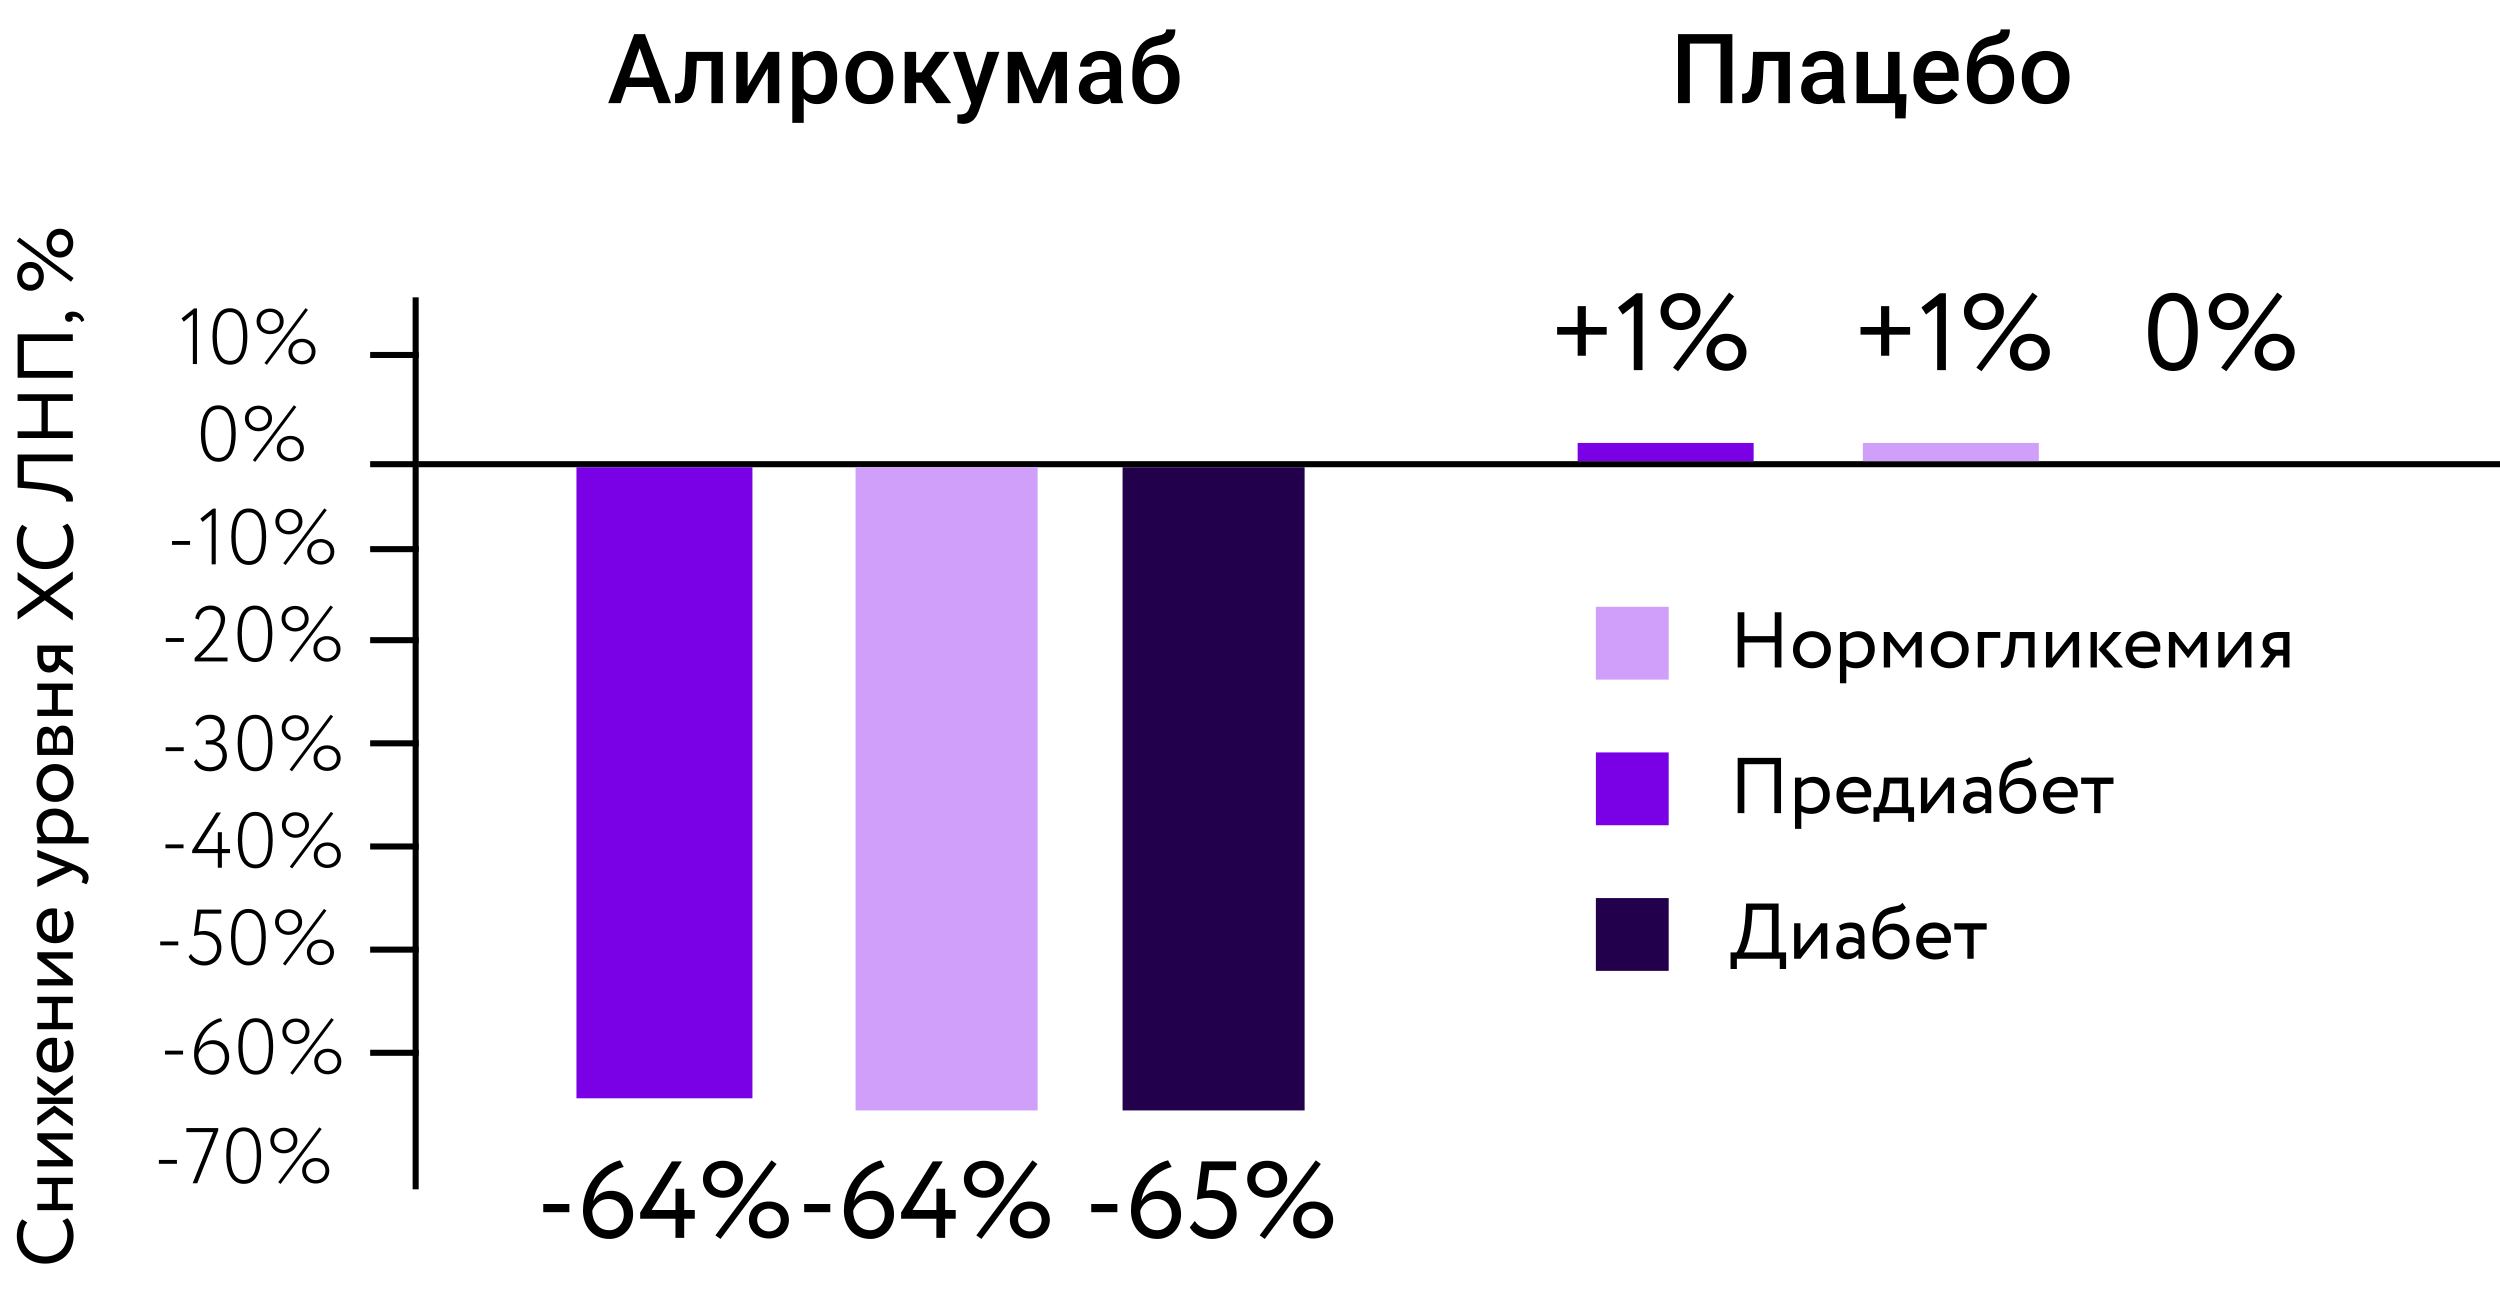 <svg width="412" height="213" viewBox="0 0 412 213" fill="none" xmlns="http://www.w3.org/2000/svg">
<rect x="69" y="76" width="343" height="1" fill="black"/>
<path d="M26.182 191.789V191.152H29.159V191.789H26.182ZM30.711 186.576V185.9H35.963V186.316L32.505 195H31.751L35.131 186.576H30.711ZM37.284 190.45C37.284 187.759 38.129 185.796 40.157 185.796C42.185 185.796 43.03 187.759 43.03 190.45C43.03 193.154 42.211 195.104 40.183 195.104C38.155 195.104 37.284 193.154 37.284 190.45ZM37.999 190.45C37.999 192.881 38.636 194.467 40.183 194.467C41.756 194.467 42.315 192.894 42.315 190.45C42.315 188.006 41.73 186.433 40.157 186.433C38.597 186.433 37.999 188.019 37.999 190.45ZM45.842 194.831L52.614 185.783L53.017 186.069L46.245 195.117L45.842 194.831ZM44.541 187.954C44.541 186.706 45.504 185.848 46.778 185.848C48.051 185.848 49.014 186.706 49.014 187.954C49.014 189.202 48.051 190.073 46.778 190.073C45.504 190.073 44.541 189.202 44.541 187.954ZM45.178 187.954C45.178 188.903 45.946 189.514 46.778 189.514C47.636 189.514 48.377 188.903 48.377 187.954C48.377 187.018 47.623 186.407 46.778 186.407C45.932 186.407 45.178 187.018 45.178 187.954ZM49.794 192.933C49.794 191.685 50.755 190.827 52.029 190.827C53.303 190.827 54.266 191.685 54.266 192.933C54.266 194.181 53.303 195.052 52.029 195.052C50.755 195.052 49.794 194.181 49.794 192.933ZM50.431 192.933C50.431 193.882 51.197 194.493 52.029 194.493C52.888 194.493 53.629 193.882 53.629 192.933C53.629 191.997 52.874 191.386 52.029 191.386C51.184 191.386 50.431 191.997 50.431 192.933Z" fill="black"/>
<path d="M26.402 155.789V155.152H29.379V155.789H26.402ZM31.959 154.268L32.518 149.9H36.47V150.576H33.103L32.713 153.54C32.934 153.475 33.272 153.423 33.61 153.423C35.274 153.423 36.483 154.502 36.483 156.179C36.483 158.012 35.17 159.117 33.662 159.117C32.687 159.117 31.634 158.688 31.075 157.674L31.478 157.193C31.959 158.038 32.882 158.441 33.675 158.441C34.858 158.441 35.768 157.505 35.768 156.205C35.768 154.97 34.806 154.034 33.337 154.034C32.83 154.034 32.297 154.138 31.959 154.268ZM38.063 154.45C38.063 151.759 38.908 149.796 40.936 149.796C42.964 149.796 43.809 151.759 43.809 154.45C43.809 157.154 42.99 159.104 40.962 159.104C38.934 159.104 38.063 157.154 38.063 154.45ZM38.778 154.45C38.778 156.881 39.415 158.467 40.962 158.467C42.535 158.467 43.094 156.894 43.094 154.45C43.094 152.006 42.509 150.433 40.936 150.433C39.376 150.433 38.778 152.019 38.778 154.45ZM46.621 158.831L53.394 149.783L53.797 150.069L47.024 159.117L46.621 158.831ZM45.321 151.954C45.321 150.706 46.283 149.848 47.557 149.848C48.831 149.848 49.793 150.706 49.793 151.954C49.793 153.202 48.831 154.073 47.557 154.073C46.283 154.073 45.321 153.202 45.321 151.954ZM45.958 151.954C45.958 152.903 46.725 153.514 47.557 153.514C48.415 153.514 49.156 152.903 49.156 151.954C49.156 151.018 48.402 150.407 47.557 150.407C46.712 150.407 45.958 151.018 45.958 151.954ZM50.573 156.933C50.573 155.685 51.535 154.827 52.809 154.827C54.083 154.827 55.045 155.685 55.045 156.933C55.045 158.181 54.083 159.052 52.809 159.052C51.535 159.052 50.573 158.181 50.573 156.933ZM51.21 156.933C51.21 157.882 51.977 158.493 52.809 158.493C53.667 158.493 54.408 157.882 54.408 156.933C54.408 155.997 53.654 155.386 52.809 155.386C51.964 155.386 51.21 155.997 51.21 156.933Z" fill="black"/>
<path d="M27.193 173.789V173.152H30.17V173.789H27.193ZM31.982 173.776C31.982 170.435 34.348 168.225 36.363 167.783L36.649 168.29C34.92 168.706 33.126 170.266 32.762 172.905C33.126 172.099 33.919 171.423 35.128 171.423C36.701 171.423 37.767 172.58 37.767 174.231C37.767 175.934 36.454 177.117 35.063 177.117C33.035 177.117 31.982 175.557 31.982 173.776ZM32.697 173.776C32.697 175.154 33.464 176.441 35.05 176.441C36.168 176.441 37.052 175.453 37.052 174.283C37.052 173.061 36.324 172.06 34.92 172.06C33.646 172.06 32.905 173.009 32.697 173.776ZM39.273 172.45C39.273 169.759 40.118 167.796 42.146 167.796C44.174 167.796 45.019 169.759 45.019 172.45C45.019 175.154 44.2 177.104 42.172 177.104C40.144 177.104 39.273 175.154 39.273 172.45ZM39.988 172.45C39.988 174.881 40.625 176.467 42.172 176.467C43.745 176.467 44.304 174.894 44.304 172.45C44.304 170.006 43.719 168.433 42.146 168.433C40.586 168.433 39.988 170.019 39.988 172.45ZM47.83 176.831L54.603 167.783L55.006 168.069L48.233 177.117L47.83 176.831ZM46.53 169.954C46.53 168.706 47.492 167.848 48.766 167.848C50.04 167.848 51.002 168.706 51.002 169.954C51.002 171.202 50.04 172.073 48.766 172.073C47.492 172.073 46.53 171.202 46.53 169.954ZM47.167 169.954C47.167 170.903 47.934 171.514 48.766 171.514C49.624 171.514 50.365 170.903 50.365 169.954C50.365 169.018 49.611 168.407 48.766 168.407C47.921 168.407 47.167 169.018 47.167 169.954ZM51.782 174.933C51.782 173.685 52.744 172.827 54.018 172.827C55.292 172.827 56.254 173.685 56.254 174.933C56.254 176.181 55.292 177.052 54.018 177.052C52.744 177.052 51.782 176.181 51.782 174.933ZM52.419 174.933C52.419 175.882 53.186 176.493 54.018 176.493C54.876 176.493 55.617 175.882 55.617 174.933C55.617 173.997 54.863 173.386 54.018 173.386C53.173 173.386 52.419 173.997 52.419 174.933Z" fill="black"/>
<path d="M27.269 139.789V139.152H30.246V139.789H27.269ZM35.894 143V140.595H31.669V140.14L35.647 133.9H36.426L32.578 139.919H35.894V137.15H36.569V139.919H37.908V140.595H36.569V143H35.894ZM39.197 138.45C39.197 135.759 40.042 133.796 42.07 133.796C44.098 133.796 44.943 135.759 44.943 138.45C44.943 141.154 44.124 143.104 42.096 143.104C40.068 143.104 39.197 141.154 39.197 138.45ZM39.912 138.45C39.912 140.881 40.549 142.467 42.096 142.467C43.669 142.467 44.228 140.894 44.228 138.45C44.228 136.006 43.643 134.433 42.07 134.433C40.51 134.433 39.912 136.019 39.912 138.45ZM47.754 142.831L54.527 133.783L54.93 134.069L48.157 143.117L47.754 142.831ZM46.454 135.954C46.454 134.706 47.416 133.848 48.69 133.848C49.964 133.848 50.926 134.706 50.926 135.954C50.926 137.202 49.964 138.073 48.69 138.073C47.416 138.073 46.454 137.202 46.454 135.954ZM47.091 135.954C47.091 136.903 47.858 137.514 48.69 137.514C49.548 137.514 50.289 136.903 50.289 135.954C50.289 135.018 49.535 134.407 48.69 134.407C47.845 134.407 47.091 135.018 47.091 135.954ZM51.706 140.933C51.706 139.685 52.668 138.827 53.942 138.827C55.216 138.827 56.178 139.685 56.178 140.933C56.178 142.181 55.216 143.052 53.942 143.052C52.668 143.052 51.706 142.181 51.706 140.933ZM52.343 140.933C52.343 141.882 53.11 142.493 53.942 142.493C54.8 142.493 55.541 141.882 55.541 140.933C55.541 139.997 54.787 139.386 53.942 139.386C53.097 139.386 52.343 139.997 52.343 140.933Z" fill="black"/>
<path d="M27.301 123.789V123.152H30.278V123.789H27.301ZM34.625 127.117C33.468 127.117 32.441 126.636 31.973 125.544L32.376 125.076C32.844 126.051 33.754 126.441 34.625 126.441C35.899 126.441 36.679 125.596 36.679 124.491C36.679 123.412 35.834 122.684 34.703 122.684H33.923V122.008H34.625C35.483 122.008 36.328 121.228 36.328 120.162C36.328 119.057 35.639 118.459 34.586 118.459C33.559 118.459 32.961 118.966 32.61 119.707L32.207 119.278C32.571 118.329 33.481 117.783 34.638 117.783C36.12 117.783 37.043 118.641 37.043 120.071C37.043 121.02 36.536 121.891 35.6 122.268V122.307C36.744 122.476 37.394 123.464 37.394 124.517C37.394 126.116 36.211 127.117 34.625 127.117ZM39.165 122.45C39.165 119.759 40.01 117.796 42.038 117.796C44.066 117.796 44.911 119.759 44.911 122.45C44.911 125.154 44.092 127.104 42.064 127.104C40.036 127.104 39.165 125.154 39.165 122.45ZM39.88 122.45C39.88 124.881 40.517 126.467 42.064 126.467C43.637 126.467 44.196 124.894 44.196 122.45C44.196 120.006 43.611 118.433 42.038 118.433C40.478 118.433 39.88 120.019 39.88 122.45ZM47.722 126.831L54.495 117.783L54.898 118.069L48.125 127.117L47.722 126.831ZM46.422 119.954C46.422 118.706 47.384 117.848 48.658 117.848C49.932 117.848 50.894 118.706 50.894 119.954C50.894 121.202 49.932 122.073 48.658 122.073C47.384 122.073 46.422 121.202 46.422 119.954ZM47.059 119.954C47.059 120.903 47.826 121.514 48.658 121.514C49.516 121.514 50.257 120.903 50.257 119.954C50.257 119.018 49.503 118.407 48.658 118.407C47.813 118.407 47.059 119.018 47.059 119.954ZM51.674 124.933C51.674 123.685 52.636 122.827 53.91 122.827C55.184 122.827 56.146 123.685 56.146 124.933C56.146 126.181 55.184 127.052 53.91 127.052C52.636 127.052 51.674 126.181 51.674 124.933ZM52.311 124.933C52.311 125.882 53.078 126.493 53.91 126.493C54.768 126.493 55.509 125.882 55.509 124.933C55.509 123.997 54.755 123.386 53.91 123.386C53.065 123.386 52.311 123.997 52.311 124.933Z" fill="black"/>
<path d="M27.326 105.789V105.152H30.303V105.789H27.326ZM32.077 109V108.441C33.559 106.985 36.38 104.242 36.38 102.162C36.38 101.291 35.808 100.472 34.638 100.472C33.845 100.472 32.948 100.966 32.766 102.123L32.181 101.902C32.376 100.524 33.533 99.796 34.677 99.796C36.354 99.796 37.095 100.966 37.095 102.032C37.095 104.567 33.715 107.674 32.961 108.363H37.498V109H32.077ZM39.139 104.45C39.139 101.759 39.984 99.796 42.013 99.796C44.041 99.796 44.886 101.759 44.886 104.45C44.886 107.154 44.066 109.104 42.038 109.104C40.011 109.104 39.139 107.154 39.139 104.45ZM39.855 104.45C39.855 106.881 40.492 108.467 42.038 108.467C43.611 108.467 44.17 106.894 44.17 104.45C44.17 102.006 43.586 100.433 42.013 100.433C40.453 100.433 39.855 102.019 39.855 104.45ZM47.697 108.831L54.47 99.783L54.873 100.069L48.1 109.117L47.697 108.831ZM46.397 101.954C46.397 100.706 47.359 99.848 48.633 99.848C49.907 99.848 50.869 100.706 50.869 101.954C50.869 103.202 49.907 104.073 48.633 104.073C47.359 104.073 46.397 103.202 46.397 101.954ZM47.034 101.954C47.034 102.903 47.801 103.514 48.633 103.514C49.491 103.514 50.232 102.903 50.232 101.954C50.232 101.018 49.478 100.407 48.633 100.407C47.788 100.407 47.034 101.018 47.034 101.954ZM51.649 106.933C51.649 105.685 52.611 104.827 53.885 104.827C55.159 104.827 56.121 105.685 56.121 106.933C56.121 108.181 55.159 109.052 53.885 109.052C52.611 109.052 51.649 108.181 51.649 106.933ZM52.286 106.933C52.286 107.882 53.053 108.493 53.885 108.493C54.743 108.493 55.484 107.882 55.484 106.933C55.484 105.997 54.73 105.386 53.885 105.386C53.04 105.386 52.286 105.997 52.286 106.933Z" fill="black"/>
<path d="M28.348 89.789V89.152H31.325V89.789H28.348ZM33.021 85.473L35.088 83.822H35.556V93H34.88V84.81L33.385 86.019L33.021 85.473ZM38.117 88.45C38.117 85.759 38.962 83.796 40.99 83.796C43.019 83.796 43.864 85.759 43.864 88.45C43.864 91.154 43.044 93.104 41.017 93.104C38.989 93.104 38.117 91.154 38.117 88.45ZM38.833 88.45C38.833 90.881 39.469 92.467 41.017 92.467C42.59 92.467 43.148 90.894 43.148 88.45C43.148 86.006 42.563 84.433 40.99 84.433C39.431 84.433 38.833 86.019 38.833 88.45ZM46.675 92.831L53.448 83.783L53.851 84.069L47.078 93.117L46.675 92.831ZM45.375 85.954C45.375 84.706 46.337 83.848 47.611 83.848C48.885 83.848 49.847 84.706 49.847 85.954C49.847 87.202 48.885 88.073 47.611 88.073C46.337 88.073 45.375 87.202 45.375 85.954ZM46.012 85.954C46.012 86.903 46.779 87.514 47.611 87.514C48.469 87.514 49.21 86.903 49.21 85.954C49.21 85.018 48.456 84.407 47.611 84.407C46.766 84.407 46.012 85.018 46.012 85.954ZM50.627 90.933C50.627 89.685 51.589 88.827 52.863 88.827C54.137 88.827 55.099 89.685 55.099 90.933C55.099 92.181 54.137 93.052 52.863 93.052C51.589 93.052 50.627 92.181 50.627 90.933ZM51.264 90.933C51.264 91.882 52.031 92.493 52.863 92.493C53.721 92.493 54.462 91.882 54.462 90.933C54.462 89.997 53.708 89.386 52.863 89.386C52.018 89.386 51.264 89.997 51.264 90.933Z" fill="black"/>
<path d="M33.103 71.45C33.103 68.759 33.948 66.796 35.976 66.796C38.004 66.796 38.849 68.759 38.849 71.45C38.849 74.154 38.03 76.104 36.002 76.104C33.974 76.104 33.103 74.154 33.103 71.45ZM33.818 71.45C33.818 73.881 34.455 75.467 36.002 75.467C37.575 75.467 38.134 73.894 38.134 71.45C38.134 69.006 37.549 67.433 35.976 67.433C34.416 67.433 33.818 69.019 33.818 71.45ZM41.66 75.831L48.433 66.783L48.836 67.069L42.063 76.117L41.66 75.831ZM40.36 68.954C40.36 67.706 41.322 66.848 42.596 66.848C43.87 66.848 44.832 67.706 44.832 68.954C44.832 70.202 43.87 71.073 42.596 71.073C41.322 71.073 40.36 70.202 40.36 68.954ZM40.997 68.954C40.997 69.903 41.764 70.514 42.596 70.514C43.454 70.514 44.195 69.903 44.195 68.954C44.195 68.018 43.441 67.407 42.596 67.407C41.751 67.407 40.997 68.018 40.997 68.954ZM45.612 73.933C45.612 72.685 46.574 71.827 47.848 71.827C49.122 71.827 50.084 72.685 50.084 73.933C50.084 75.181 49.122 76.052 47.848 76.052C46.574 76.052 45.612 75.181 45.612 73.933ZM46.249 73.933C46.249 74.882 47.016 75.493 47.848 75.493C48.706 75.493 49.447 74.882 49.447 73.933C49.447 72.997 48.693 72.386 47.848 72.386C47.003 72.386 46.249 72.997 46.249 73.933Z" fill="black"/>
<path d="M29.924 52.473L31.991 50.822H32.459V60H31.783V51.81L30.288 53.019L29.924 52.473ZM35.021 55.45C35.021 52.759 35.866 50.796 37.894 50.796C39.922 50.796 40.767 52.759 40.767 55.45C40.767 58.154 39.948 60.104 37.92 60.104C35.892 60.104 35.021 58.154 35.021 55.45ZM35.736 55.45C35.736 57.881 36.373 59.467 37.92 59.467C39.493 59.467 40.052 57.894 40.052 55.45C40.052 53.006 39.467 51.433 37.894 51.433C36.334 51.433 35.736 53.019 35.736 55.45ZM43.579 59.831L50.352 50.783L50.755 51.069L43.982 60.117L43.579 59.831ZM42.279 52.954C42.279 51.706 43.241 50.848 44.515 50.848C45.789 50.848 46.751 51.706 46.751 52.954C46.751 54.202 45.789 55.073 44.515 55.073C43.241 55.073 42.279 54.202 42.279 52.954ZM42.916 52.954C42.916 53.903 43.683 54.514 44.515 54.514C45.373 54.514 46.114 53.903 46.114 52.954C46.114 52.018 45.36 51.407 44.515 51.407C43.67 51.407 42.916 52.018 42.916 52.954ZM47.531 57.933C47.531 56.685 48.493 55.827 49.767 55.827C51.041 55.827 52.003 56.685 52.003 57.933C52.003 59.181 51.041 60.052 49.767 60.052C48.493 60.052 47.531 59.181 47.531 57.933ZM48.168 57.933C48.168 58.882 48.935 59.493 49.767 59.493C50.625 59.493 51.366 58.882 51.366 57.933C51.366 56.997 50.612 56.386 49.767 56.386C48.922 56.386 48.168 56.997 48.168 57.933Z" fill="black"/>
<rect x="68" y="49" width="1" height="147" fill="black"/>
<rect x="61" y="156" width="8" height="1" fill="black"/>
<rect x="61" y="139" width="8" height="1" fill="black"/>
<rect x="61" y="122" width="8" height="1" fill="black"/>
<rect x="61" y="105" width="8" height="1" fill="black"/>
<rect x="61" y="90" width="8" height="1" fill="black"/>
<rect x="61" y="76" width="8" height="1" fill="black"/>
<rect x="61" y="173" width="8" height="1" fill="black"/>
<rect x="61" y="58" width="8" height="1" fill="black"/>
<path d="M10.284 201.2L11.116 200.758C11.74 201.369 12.13 202.5 12.13 203.631C12.13 206.361 10.284 208.246 7.45 208.246C4.837 208.246 2.77 206.556 2.77 203.709C2.77 202.539 3.095 201.59 3.654 200.94L4.486 201.447C4.044 202.045 3.81 202.747 3.81 203.696C3.81 205.672 5.292 207.076 7.45 207.076C9.621 207.076 11.09 205.633 11.09 203.527C11.09 202.656 10.791 201.824 10.284 201.2ZM12 195.139L9.53 195.139L9.53 198.389L12 198.389L12 199.429L6.15 199.429L6.15 198.389L8.555 198.389L8.555 195.139L6.15 195.139L6.15 194.099L12 194.099L12 195.139ZM12 191.178L12 192.218L6.15 192.218L6.15 191.178L10.505 191.178L6.15 187.798L6.15 186.758L12 186.758L12 187.798L7.645 187.798L12 191.178ZM6.15 177.328L8.971 179.447L12 177.172L12 178.459L8.971 180.63L6.15 178.615L6.15 177.328ZM12 181.93L6.15 181.93L6.15 180.89L12 180.89L12 181.93ZM8.971 183.373L6.15 185.492L6.15 184.192L8.971 182.19L12 184.335L12 185.609L8.971 183.373ZM10.544 171.747L11.363 171.422C11.883 171.994 12.13 172.839 12.13 173.619C12.13 175.517 10.921 176.752 9.075 176.752C7.372 176.752 6.02 175.66 6.02 173.736C6.02 172.228 7.086 171.019 8.698 171.019C8.984 171.019 9.218 171.045 9.4 171.084L9.4 175.582C10.505 175.491 11.155 174.685 11.155 173.541C11.155 172.787 10.895 172.124 10.544 171.747ZM6.995 173.788C6.995 174.854 7.658 175.53 8.555 175.647L8.555 172.098C7.593 172.15 6.995 172.774 6.995 173.788ZM12 165.318L9.53 165.318L9.53 168.568L12 168.568L12 169.608L6.15 169.608L6.15 168.568L8.555 168.568L8.555 165.318L6.15 165.318L6.15 164.278L12 164.278L12 165.318ZM12 161.357L12 162.397L6.15 162.397L6.15 161.357L10.505 161.357L6.15 157.977L6.15 156.937L12 156.937L12 157.977L7.645 157.977L12 161.357ZM10.544 150.431L11.363 150.106C11.883 150.678 12.13 151.523 12.13 152.303C12.13 154.201 10.921 155.436 9.075 155.436C7.372 155.436 6.02 154.344 6.02 152.42C6.02 150.912 7.086 149.703 8.698 149.703C8.984 149.703 9.218 149.729 9.4 149.768L9.4 154.266C10.505 154.175 11.155 153.369 11.155 152.225C11.155 151.471 10.895 150.808 10.544 150.431ZM6.995 152.472C6.995 153.538 7.658 154.214 8.555 154.331L8.555 150.782C7.593 150.834 6.995 151.458 6.995 152.472ZM6.15 140.056L12 142.396C14.093 143.254 14.6 143.8 14.6 144.632C14.6 145.074 14.444 145.425 14.236 145.737L13.443 145.399C13.534 145.204 13.638 144.983 13.638 144.749C13.638 144.255 13.248 143.891 12.312 143.501L12 143.371L6.15 146.179L6.15 144.931L9.868 143.215C10.167 143.085 10.453 142.981 10.752 142.864C10.466 142.786 10.167 142.695 9.855 142.591L6.15 141.239L6.15 140.056ZM14.6 138.987L6.15 138.987L6.15 137.947L6.839 137.947C6.371 137.544 6.02 136.764 6.02 135.958C6.02 134.294 7.255 133.254 8.984 133.254C10.765 133.254 12.13 134.463 12.13 136.296C12.13 136.92 12 137.531 11.727 137.947L14.6 137.947L14.6 138.987ZM6.995 136.257C6.995 136.946 7.346 137.583 7.801 137.947L10.7 137.947C11.051 137.427 11.155 136.946 11.155 136.387C11.155 135.139 10.258 134.359 9.023 134.359C7.84 134.359 6.995 135.048 6.995 136.257ZM9.075 132.153C7.32 132.153 6.02 130.905 6.02 129.033C6.02 127.161 7.32 125.913 9.075 125.913C10.83 125.913 12.13 127.161 12.13 129.033C12.13 130.905 10.83 132.153 9.075 132.153ZM9.075 131.048C10.297 131.048 11.155 130.203 11.155 129.033C11.155 127.863 10.323 127.018 9.075 127.018C7.853 127.018 6.995 127.863 6.995 129.033C6.995 130.177 7.84 131.048 9.075 131.048ZM12 124.413L6.15 124.413C6.15 123.906 6.098 123.139 6.098 122.294C6.098 120.656 6.553 119.772 7.606 119.772C8.295 119.772 8.841 120.24 8.945 120.942L8.971 120.942C9.14 120.006 9.621 119.577 10.349 119.577C11.454 119.577 12.052 120.448 12.052 122.268C12.052 122.996 12 123.88 12 124.413ZM9.374 122.125L9.374 123.373L11.168 123.373C11.181 123.061 11.207 122.645 11.207 122.177C11.207 121.215 10.882 120.682 10.271 120.682C9.66 120.682 9.374 121.189 9.374 122.125ZM6.943 122.216C6.943 122.684 6.969 123.113 6.982 123.373L8.724 123.373L8.724 122.06C8.724 121.371 8.386 120.877 7.814 120.877C7.177 120.877 6.943 121.462 6.943 122.216ZM12 113.699L9.53 113.699L9.53 116.949L12 116.949L12 117.989L6.15 117.989L6.15 116.949L8.555 116.949L8.555 113.699L6.15 113.699L6.15 112.659L12 112.659L12 113.699ZM6.15 108.217L6.15 106.397L12 106.397L12 107.437L10.05 107.437L10.05 108.568L12 109.998L12 111.259L9.79 109.569C9.647 110.167 9.062 110.83 8.1 110.83C7.099 110.83 6.15 110.167 6.15 108.217ZM8.126 109.725C8.724 109.725 9.075 109.153 9.075 108.633L9.075 107.437L7.125 107.437L7.125 108.386C7.125 109.361 7.58 109.725 8.126 109.725ZM2.9 94.267L7.372 97.492L12 94.15L12 95.463L8.217 98.219L12 100.962L12 102.262L7.372 98.921L2.9 102.119L2.9 100.819L6.54 98.18L2.9 95.581L2.9 94.267ZM10.284 86.74L11.116 86.297C11.74 86.909 12.13 88.04 12.13 89.171C12.13 91.9 10.284 93.785 7.45 93.785C4.837 93.785 2.77 92.096 2.77 89.249C2.77 88.079 3.095 87.129 3.654 86.48L4.486 86.987C4.044 87.585 3.81 88.287 3.81 89.236C3.81 91.212 5.292 92.615 7.45 92.615C9.621 92.615 11.09 91.172 11.09 89.067C11.09 88.195 10.791 87.364 10.284 86.74ZM12 76.016L3.94 76.016L3.94 79.318L5.656 79.474C11.441 80.007 12.182 81.229 12 82.659L10.895 82.646C10.96 81.996 10.635 80.904 4.72 80.488L2.9 80.358L2.9 74.911L12 74.911L12 76.016ZM12 66.077L7.879 66.077L7.879 71.082L12 71.082L12 72.187L2.9 72.187L2.9 71.082L6.839 71.082L6.839 66.077L2.9 66.077L2.9 64.972L12 64.972L12 66.077ZM12 56.201L3.94 56.201L3.94 61.141L12 61.141L12 62.246L2.9 62.246L2.9 55.096L12 55.096L12 56.201ZM11.402 53.032C10.999 53.032 10.713 52.772 10.713 52.291C10.713 51.745 11.207 51.355 11.974 51.355C12.949 51.355 13.651 51.94 13.898 52.785L13.404 53.071C13.287 52.72 13.014 52.356 12.533 52.239C12.195 52.161 12 52.187 11.883 52.252C11.987 52.317 12 52.434 12 52.538C12 52.798 11.74 53.032 11.402 53.032ZM11.701 46.437L2.77 39.755L3.212 39.157L12.13 45.826L11.701 46.437ZM5.019 47.919C3.706 47.919 2.822 46.905 2.822 45.54C2.822 44.175 3.706 43.161 5.019 43.161C6.332 43.161 7.229 44.175 7.229 45.54C7.229 46.905 6.332 47.919 5.019 47.919ZM5.019 46.944C5.851 46.944 6.384 46.281 6.384 45.54C6.384 44.773 5.851 44.136 5.019 44.136C4.2 44.136 3.667 44.786 3.667 45.54C3.667 46.307 4.2 46.944 5.019 46.944ZM9.868 42.446C8.555 42.446 7.671 41.432 7.671 40.067C7.671 38.702 8.555 37.688 9.868 37.688C11.181 37.688 12.078 38.702 12.078 40.067C12.078 41.432 11.181 42.446 9.868 42.446ZM9.868 41.471C10.7 41.471 11.233 40.808 11.233 40.067C11.233 39.3 10.7 38.663 9.868 38.663C9.049 38.663 8.516 39.313 8.516 40.067C8.516 40.834 9.049 41.471 9.868 41.471Z" fill="black"/>
<path d="M105.684 7.141L102.286 17H100.231L104.513 5.625H105.825L105.684 7.141ZM108.528 17L105.122 7.141L104.973 5.625H106.294L110.591 17H108.528ZM108.364 12.781V14.336L102.177 14.336V12.781L108.364 12.781ZM117.647 8.547V10.047L113.522 10.047V8.547L117.647 8.547ZM119.123 8.547V17H117.241V8.547H119.123ZM113.061 8.547H114.92L114.694 12.727C114.663 13.346 114.6 13.893 114.506 14.367C114.418 14.836 114.298 15.24 114.147 15.578C113.996 15.912 113.811 16.182 113.592 16.391C113.373 16.599 113.118 16.753 112.827 16.852C112.535 16.951 112.207 17 111.842 17H111.256L111.248 15.453L111.545 15.43C111.738 15.414 111.905 15.365 112.045 15.281C112.186 15.193 112.306 15.068 112.405 14.906C112.509 14.745 112.592 14.537 112.655 14.281C112.722 14.026 112.775 13.724 112.811 13.375C112.853 13.026 112.884 12.62 112.905 12.156L113.061 8.547ZM123.219 14.25L126.539 8.547L128.422 8.547V17H126.539V11.289L123.219 17H121.336V8.547H123.219V14.25ZM132.455 10.172V20.25H130.572V8.547H132.306L132.455 10.172ZM137.963 12.695V12.859C137.963 13.474 137.89 14.044 137.744 14.57C137.603 15.091 137.392 15.547 137.111 15.938C136.835 16.323 136.494 16.622 136.088 16.836C135.681 17.049 135.213 17.156 134.681 17.156C134.155 17.156 133.694 17.06 133.299 16.867C132.908 16.669 132.577 16.391 132.306 16.031C132.035 15.672 131.817 15.25 131.65 14.766C131.489 14.276 131.374 13.74 131.306 13.156V12.523C131.374 11.904 131.489 11.341 131.65 10.836C131.817 10.331 132.035 9.896 132.306 9.531C132.577 9.167 132.908 8.885 133.299 8.688C133.689 8.49 134.145 8.391 134.666 8.391C135.197 8.391 135.668 8.495 136.08 8.703C136.491 8.906 136.838 9.198 137.119 9.578C137.4 9.953 137.611 10.406 137.752 10.938C137.892 11.463 137.963 12.05 137.963 12.695ZM136.08 12.859V12.695C136.08 12.305 136.043 11.943 135.97 11.609C135.897 11.271 135.783 10.974 135.627 10.719C135.47 10.463 135.27 10.266 135.025 10.125C134.785 9.979 134.496 9.906 134.158 9.906C133.825 9.906 133.538 9.964 133.299 10.078C133.059 10.188 132.858 10.341 132.697 10.539C132.535 10.737 132.41 10.969 132.322 11.234C132.233 11.495 132.171 11.779 132.134 12.086V13.602C132.197 13.977 132.304 14.32 132.455 14.633C132.606 14.945 132.819 15.195 133.095 15.383C133.377 15.565 133.736 15.656 134.174 15.656C134.512 15.656 134.801 15.583 135.041 15.438C135.28 15.292 135.476 15.091 135.627 14.836C135.783 14.575 135.897 14.276 135.97 13.938C136.043 13.599 136.08 13.24 136.08 12.859ZM139.355 12.867V12.688C139.355 12.078 139.443 11.513 139.62 10.992C139.797 10.466 140.053 10.01 140.386 9.625C140.725 9.234 141.136 8.932 141.62 8.719C142.11 8.5 142.662 8.391 143.277 8.391C143.896 8.391 144.448 8.5 144.933 8.719C145.422 8.932 145.837 9.234 146.175 9.625C146.514 10.01 146.771 10.466 146.948 10.992C147.126 11.513 147.214 12.078 147.214 12.688V12.867C147.214 13.477 147.126 14.042 146.948 14.562C146.771 15.083 146.514 15.539 146.175 15.93C145.837 16.315 145.425 16.617 144.941 16.836C144.456 17.049 143.907 17.156 143.292 17.156C142.672 17.156 142.118 17.049 141.628 16.836C141.144 16.617 140.732 16.315 140.394 15.93C140.055 15.539 139.797 15.083 139.62 14.562C139.443 14.042 139.355 13.477 139.355 12.867ZM141.238 12.688V12.867C141.238 13.247 141.277 13.607 141.355 13.945C141.433 14.284 141.555 14.581 141.722 14.836C141.889 15.091 142.102 15.292 142.363 15.438C142.623 15.583 142.933 15.656 143.292 15.656C143.641 15.656 143.943 15.583 144.198 15.438C144.459 15.292 144.672 15.091 144.839 14.836C145.006 14.581 145.128 14.284 145.206 13.945C145.29 13.607 145.331 13.247 145.331 12.867V12.688C145.331 12.312 145.29 11.958 145.206 11.625C145.128 11.287 145.003 10.987 144.831 10.727C144.665 10.466 144.451 10.263 144.191 10.117C143.935 9.966 143.631 9.891 143.277 9.891C142.922 9.891 142.615 9.966 142.355 10.117C142.1 10.263 141.889 10.466 141.722 10.727C141.555 10.987 141.433 11.287 141.355 11.625C141.277 11.958 141.238 12.312 141.238 12.688ZM150.973 8.547V17H149.091V8.547L150.973 8.547ZM156.489 8.547L152.684 13.633H150.536L150.286 11.93H151.856L154.138 8.547H156.489ZM154.286 17L151.739 13.312L153.223 12.242L156.763 17L154.286 17ZM160.389 16.078L162.686 8.547H164.702L161.311 18.289C161.233 18.497 161.131 18.724 161.006 18.969C160.881 19.213 160.717 19.445 160.514 19.664C160.316 19.888 160.069 20.068 159.772 20.203C159.475 20.344 159.116 20.414 158.694 20.414C158.527 20.414 158.366 20.398 158.209 20.367C158.058 20.341 157.915 20.312 157.78 20.281L157.772 18.844C157.824 18.849 157.887 18.854 157.959 18.859C158.038 18.865 158.1 18.867 158.147 18.867C158.459 18.867 158.72 18.828 158.928 18.75C159.137 18.677 159.306 18.557 159.436 18.391C159.571 18.224 159.686 18 159.78 17.719L160.389 16.078ZM159.092 8.547L161.1 14.875L161.436 16.859L160.131 17.195L157.061 8.547H159.092ZM170.953 14.719L173.469 8.547H175.102L171.594 17H170.313L166.813 8.547H168.445L170.953 14.719ZM167.961 8.547V17H166.078V8.547H167.961ZM173.945 17V8.547H175.836V17H173.945ZM182.861 15.305V11.273C182.861 10.971 182.806 10.711 182.697 10.492C182.588 10.273 182.421 10.104 182.197 9.984C181.978 9.865 181.702 9.805 181.369 9.805C181.062 9.805 180.796 9.857 180.572 9.961C180.348 10.065 180.173 10.206 180.048 10.383C179.923 10.56 179.861 10.76 179.861 10.984H177.986C177.986 10.651 178.067 10.328 178.228 10.016C178.39 9.703 178.624 9.424 178.931 9.18C179.239 8.935 179.606 8.742 180.033 8.602C180.46 8.461 180.939 8.391 181.47 8.391C182.106 8.391 182.668 8.497 183.158 8.711C183.653 8.924 184.041 9.247 184.322 9.68C184.608 10.107 184.752 10.643 184.752 11.289V15.047C184.752 15.432 184.778 15.779 184.83 16.086C184.887 16.388 184.968 16.651 185.072 16.875V17H183.142C183.054 16.797 182.983 16.539 182.931 16.227C182.884 15.909 182.861 15.602 182.861 15.305ZM183.134 11.859L183.15 13.023L181.798 13.023C181.45 13.023 181.142 13.057 180.877 13.125C180.611 13.188 180.39 13.281 180.213 13.406C180.035 13.531 179.903 13.682 179.814 13.859C179.726 14.037 179.681 14.237 179.681 14.461C179.681 14.685 179.733 14.891 179.838 15.078C179.942 15.26 180.093 15.404 180.291 15.508C180.494 15.612 180.739 15.664 181.025 15.664C181.41 15.664 181.746 15.586 182.033 15.43C182.325 15.268 182.554 15.073 182.72 14.844C182.887 14.609 182.976 14.388 182.986 14.18L183.595 15.016C183.533 15.229 183.426 15.458 183.275 15.703C183.124 15.948 182.926 16.182 182.681 16.406C182.442 16.625 182.153 16.805 181.814 16.945C181.481 17.086 181.095 17.156 180.658 17.156C180.106 17.156 179.614 17.047 179.181 16.828C178.749 16.604 178.41 16.305 178.166 15.93C177.921 15.55 177.798 15.12 177.798 14.641C177.798 14.193 177.882 13.797 178.048 13.453C178.22 13.104 178.47 12.812 178.798 12.578C179.132 12.344 179.538 12.167 180.017 12.047C180.496 11.922 181.043 11.859 181.658 11.859L183.134 11.859ZM192.175 4.844H193.699C193.699 5.307 193.633 5.69 193.503 5.992C193.378 6.289 193.191 6.534 192.941 6.727C192.696 6.914 192.391 7.065 192.027 7.18C191.667 7.294 191.251 7.398 190.777 7.492C190.339 7.586 189.943 7.734 189.589 7.938C189.24 8.135 188.946 8.414 188.706 8.773C188.472 9.128 188.303 9.583 188.199 10.141C188.094 10.698 188.063 11.378 188.105 12.18V12.711L186.613 12.844V12.312C186.613 11.318 186.704 10.45 186.886 9.711C187.068 8.971 187.326 8.349 187.659 7.844C187.998 7.333 188.399 6.927 188.863 6.625C189.331 6.323 189.852 6.115 190.425 6C190.816 5.917 191.141 5.833 191.402 5.75C191.662 5.661 191.855 5.549 191.98 5.414C192.11 5.273 192.175 5.083 192.175 4.844ZM190.855 9.023C191.417 9.023 191.917 9.122 192.355 9.32C192.792 9.513 193.162 9.784 193.464 10.133C193.766 10.482 193.995 10.893 194.152 11.367C194.313 11.841 194.394 12.357 194.394 12.914V13.086C194.394 13.669 194.308 14.208 194.136 14.703C193.964 15.198 193.712 15.63 193.378 16C193.045 16.365 192.636 16.651 192.152 16.859C191.672 17.062 191.123 17.164 190.503 17.164C189.889 17.164 189.339 17.057 188.855 16.844C188.37 16.63 187.962 16.333 187.628 15.953C187.295 15.568 187.042 15.117 186.87 14.602C186.699 14.086 186.613 13.523 186.613 12.914V12.742C186.607 12.633 186.636 12.526 186.699 12.422C186.766 12.318 186.847 12.206 186.941 12.086C187.034 11.966 187.118 11.828 187.191 11.672C187.451 11.146 187.758 10.685 188.113 10.289C188.467 9.893 188.87 9.583 189.324 9.359C189.782 9.135 190.292 9.023 190.855 9.023ZM190.488 10.516C190.019 10.516 189.636 10.628 189.339 10.852C189.047 11.07 188.831 11.362 188.691 11.727C188.555 12.091 188.488 12.487 188.488 12.914V13.086C188.488 13.435 188.527 13.766 188.605 14.078C188.683 14.391 188.8 14.667 188.956 14.906C189.118 15.141 189.326 15.325 189.581 15.461C189.842 15.596 190.149 15.664 190.503 15.664C190.863 15.664 191.167 15.596 191.417 15.461C191.672 15.325 191.878 15.141 192.034 14.906C192.196 14.667 192.313 14.391 192.386 14.078C192.464 13.766 192.503 13.435 192.503 13.086V12.914C192.503 12.591 192.464 12.287 192.386 12C192.313 11.713 192.196 11.461 192.034 11.242C191.873 11.018 191.665 10.841 191.409 10.711C191.154 10.581 190.847 10.516 190.488 10.516Z" fill="black"/>
<path d="M285.495 5.625V17H283.542V7.188L278.487 7.188V17H276.534V5.625L285.495 5.625ZM293.497 8.547V10.047L289.372 10.047V8.547L293.497 8.547ZM294.973 8.547V17H293.091V8.547H294.973ZM288.911 8.547H290.77L290.544 12.727C290.512 13.346 290.45 13.893 290.356 14.367C290.268 14.836 290.148 15.24 289.997 15.578C289.846 15.912 289.661 16.182 289.442 16.391C289.223 16.599 288.968 16.753 288.677 16.852C288.385 16.951 288.057 17 287.692 17H287.106L287.098 15.453L287.395 15.43C287.588 15.414 287.755 15.365 287.895 15.281C288.036 15.193 288.156 15.068 288.255 14.906C288.359 14.745 288.442 14.537 288.505 14.281C288.572 14.026 288.624 13.724 288.661 13.375C288.703 13.026 288.734 12.62 288.755 12.156L288.911 8.547ZM301.889 15.305V11.273C301.889 10.971 301.834 10.711 301.725 10.492C301.616 10.273 301.449 10.104 301.225 9.984C301.006 9.865 300.73 9.805 300.397 9.805C300.09 9.805 299.824 9.857 299.6 9.961C299.376 10.065 299.202 10.206 299.077 10.383C298.952 10.56 298.889 10.76 298.889 10.984H297.014C297.014 10.651 297.095 10.328 297.256 10.016C297.418 9.703 297.652 9.424 297.959 9.18C298.267 8.935 298.634 8.742 299.061 8.602C299.488 8.461 299.967 8.391 300.498 8.391C301.134 8.391 301.696 8.497 302.186 8.711C302.681 8.924 303.069 9.247 303.35 9.68C303.636 10.107 303.78 10.643 303.78 11.289V15.047C303.78 15.432 303.806 15.779 303.858 16.086C303.915 16.388 303.996 16.651 304.1 16.875V17H302.17C302.082 16.797 302.011 16.539 301.959 16.227C301.912 15.909 301.889 15.602 301.889 15.305ZM302.162 11.859L302.178 13.023H300.827C300.478 13.023 300.17 13.057 299.905 13.125C299.639 13.188 299.418 13.281 299.241 13.406C299.064 13.531 298.931 13.682 298.842 13.859C298.754 14.037 298.709 14.237 298.709 14.461C298.709 14.685 298.761 14.891 298.866 15.078C298.97 15.26 299.121 15.404 299.319 15.508C299.522 15.612 299.767 15.664 300.053 15.664C300.439 15.664 300.774 15.586 301.061 15.43C301.353 15.268 301.582 15.073 301.748 14.844C301.915 14.609 302.004 14.388 302.014 14.18L302.623 15.016C302.561 15.229 302.454 15.458 302.303 15.703C302.152 15.948 301.954 16.182 301.709 16.406C301.47 16.625 301.181 16.805 300.842 16.945C300.509 17.086 300.123 17.156 299.686 17.156C299.134 17.156 298.642 17.047 298.209 16.828C297.777 16.604 297.439 16.305 297.194 15.93C296.949 15.55 296.827 15.12 296.827 14.641C296.827 14.193 296.91 13.797 297.077 13.453C297.248 13.104 297.498 12.812 297.827 12.578C298.16 12.344 298.566 12.167 299.045 12.047C299.524 11.922 300.071 11.859 300.686 11.859H302.162ZM305.961 17V8.547H307.844V15.5H311.156V8.547H313.047V17L305.961 17ZM314.195 15.508L314.047 19.508H312.32V17H311.305V15.508L314.195 15.508ZM319.4 17.156C318.775 17.156 318.21 17.055 317.705 16.852C317.205 16.643 316.778 16.354 316.423 15.984C316.074 15.615 315.806 15.18 315.619 14.68C315.431 14.18 315.337 13.641 315.337 13.062V12.75C315.337 12.088 315.434 11.49 315.627 10.953C315.819 10.417 316.087 9.958 316.431 9.578C316.775 9.193 317.181 8.898 317.65 8.695C318.119 8.492 318.627 8.391 319.173 8.391C319.778 8.391 320.306 8.492 320.759 8.695C321.212 8.898 321.587 9.185 321.884 9.555C322.186 9.919 322.41 10.354 322.556 10.859C322.707 11.365 322.783 11.922 322.783 12.531V13.336H316.252V11.984H320.923V11.836C320.913 11.497 320.845 11.18 320.72 10.883C320.601 10.586 320.416 10.346 320.166 10.164C319.916 9.982 319.582 9.891 319.166 9.891C318.853 9.891 318.574 9.958 318.33 10.094C318.09 10.224 317.89 10.414 317.728 10.664C317.567 10.914 317.442 11.216 317.353 11.57C317.27 11.919 317.228 12.312 317.228 12.75V13.062C317.228 13.432 317.278 13.776 317.377 14.094C317.481 14.406 317.632 14.68 317.83 14.914C318.028 15.148 318.267 15.333 318.548 15.469C318.83 15.599 319.15 15.664 319.509 15.664C319.962 15.664 320.366 15.573 320.72 15.391C321.074 15.208 321.382 14.95 321.642 14.617L322.634 15.578C322.452 15.844 322.215 16.099 321.923 16.344C321.632 16.583 321.275 16.779 320.853 16.93C320.436 17.081 319.952 17.156 319.4 17.156ZM329.706 4.844H331.23C331.23 5.307 331.165 5.69 331.034 5.992C330.909 6.289 330.722 6.534 330.472 6.727C330.227 6.914 329.922 7.065 329.558 7.18C329.198 7.294 328.782 7.398 328.308 7.492C327.87 7.586 327.474 7.734 327.12 7.938C326.771 8.135 326.477 8.414 326.237 8.773C326.003 9.128 325.834 9.583 325.73 10.141C325.626 10.698 325.594 11.378 325.636 12.18V12.711L324.144 12.844V12.312C324.144 11.318 324.235 10.45 324.417 9.711C324.599 8.971 324.857 8.349 325.191 7.844C325.529 7.333 325.93 6.927 326.394 6.625C326.862 6.323 327.383 6.115 327.956 6C328.347 5.917 328.672 5.833 328.933 5.75C329.193 5.661 329.386 5.549 329.511 5.414C329.641 5.273 329.706 5.083 329.706 4.844ZM328.386 9.023C328.948 9.023 329.448 9.122 329.886 9.32C330.323 9.513 330.693 9.784 330.995 10.133C331.297 10.482 331.527 10.893 331.683 11.367C331.844 11.841 331.925 12.357 331.925 12.914V13.086C331.925 13.669 331.839 14.208 331.667 14.703C331.495 15.198 331.243 15.63 330.909 16C330.576 16.365 330.167 16.651 329.683 16.859C329.204 17.062 328.654 17.164 328.034 17.164C327.42 17.164 326.87 17.057 326.386 16.844C325.902 16.63 325.493 16.333 325.159 15.953C324.826 15.568 324.573 15.117 324.402 14.602C324.23 14.086 324.144 13.523 324.144 12.914V12.742C324.139 12.633 324.167 12.526 324.23 12.422C324.297 12.318 324.378 12.206 324.472 12.086C324.566 11.966 324.649 11.828 324.722 11.672C324.982 11.146 325.29 10.685 325.644 10.289C325.998 9.893 326.402 9.583 326.855 9.359C327.313 9.135 327.823 9.023 328.386 9.023ZM328.019 10.516C327.55 10.516 327.167 10.628 326.87 10.852C326.579 11.07 326.362 11.362 326.222 11.727C326.086 12.091 326.019 12.487 326.019 12.914V13.086C326.019 13.435 326.058 13.766 326.136 14.078C326.214 14.391 326.331 14.667 326.487 14.906C326.649 15.141 326.857 15.325 327.112 15.461C327.373 15.596 327.68 15.664 328.034 15.664C328.394 15.664 328.698 15.596 328.948 15.461C329.204 15.325 329.409 15.141 329.566 14.906C329.727 14.667 329.844 14.391 329.917 14.078C329.995 13.766 330.034 13.435 330.034 13.086V12.914C330.034 12.591 329.995 12.287 329.917 12C329.844 11.713 329.727 11.461 329.566 11.242C329.404 11.018 329.196 10.841 328.941 10.711C328.685 10.581 328.378 10.516 328.019 10.516ZM333.192 12.867V12.688C333.192 12.078 333.281 11.513 333.458 10.992C333.635 10.466 333.89 10.01 334.223 9.625C334.562 9.234 334.973 8.932 335.458 8.719C335.947 8.5 336.499 8.391 337.114 8.391C337.734 8.391 338.286 8.5 338.77 8.719C339.26 8.932 339.674 9.234 340.013 9.625C340.351 10.01 340.609 10.466 340.786 10.992C340.963 11.513 341.052 12.078 341.052 12.688V12.867C341.052 13.477 340.963 14.042 340.786 14.562C340.609 15.083 340.351 15.539 340.013 15.93C339.674 16.315 339.263 16.617 338.778 16.836C338.294 17.049 337.744 17.156 337.13 17.156C336.51 17.156 335.955 17.049 335.466 16.836C334.981 16.617 334.57 16.315 334.231 15.93C333.893 15.539 333.635 15.083 333.458 14.562C333.281 14.042 333.192 13.477 333.192 12.867ZM335.075 12.688V12.867C335.075 13.247 335.114 13.607 335.192 13.945C335.27 14.284 335.393 14.581 335.559 14.836C335.726 15.091 335.94 15.292 336.2 15.438C336.46 15.583 336.77 15.656 337.13 15.656C337.479 15.656 337.781 15.583 338.036 15.438C338.296 15.292 338.51 15.091 338.677 14.836C338.843 14.581 338.966 14.284 339.044 13.945C339.127 13.607 339.169 13.247 339.169 12.867V12.688C339.169 12.312 339.127 11.958 339.044 11.625C338.966 11.287 338.841 10.987 338.669 10.727C338.502 10.466 338.289 10.263 338.028 10.117C337.773 9.966 337.468 9.891 337.114 9.891C336.76 9.891 336.453 9.966 336.192 10.117C335.937 10.263 335.726 10.466 335.559 10.727C335.393 10.987 335.27 11.287 335.192 11.625C335.114 11.958 335.075 12.312 335.075 12.688Z" fill="black"/>
<rect x="141" y="77" width="30" height="106" fill="#CF9FFA"/>
<rect x="185" y="77" width="30" height="106" fill="#23004C"/>
<rect x="95" y="77" width="29" height="104" fill="#7A00E6"/>
<rect x="260" y="73" width="29" height="3" fill="#7A00E6"/>
<rect x="307" y="73" width="29" height="3" fill="#CF9FFA"/>
<path d="M89.528 199.77V198.42H93.83V199.77H89.528ZM96.074 199.536C96.074 194.91 99.422 191.868 102.194 191.22L102.788 192.318C100.556 192.894 98.324 194.802 97.766 197.916C98.27 196.962 99.242 196.242 100.736 196.242C102.806 196.242 104.336 197.826 104.336 200.112C104.336 202.596 102.41 204.18 100.448 204.18C97.64 204.18 96.074 202.038 96.074 199.536ZM97.604 199.536C97.604 201.246 98.54 202.74 100.43 202.74C101.816 202.74 102.806 201.57 102.806 200.22C102.806 198.762 101.942 197.592 100.25 197.592C98.774 197.592 97.892 198.654 97.604 199.536ZM111.315 204V200.85H105.501V199.824L110.721 191.4H112.377L107.391 199.41H111.315V195.9H112.755V199.41H114.501V200.85H112.755V204H111.315ZM117.899 203.586L127.151 191.22L127.979 191.832L118.745 204.18L117.899 203.586ZM115.847 194.334C115.847 192.516 117.251 191.292 119.141 191.292C121.031 191.292 122.435 192.516 122.435 194.334C122.435 196.152 121.031 197.394 119.141 197.394C117.251 197.394 115.847 196.152 115.847 194.334ZM117.197 194.334C117.197 195.486 118.115 196.224 119.141 196.224C120.203 196.224 121.085 195.486 121.085 194.334C121.085 193.2 120.185 192.462 119.141 192.462C118.079 192.462 117.197 193.2 117.197 194.334ZM123.425 201.048C123.425 199.23 124.829 198.006 126.719 198.006C128.609 198.006 130.013 199.23 130.013 201.048C130.013 202.866 128.609 204.108 126.719 204.108C124.829 204.108 123.425 202.866 123.425 201.048ZM124.775 201.048C124.775 202.2 125.693 202.938 126.719 202.938C127.781 202.938 128.663 202.2 128.663 201.048C128.663 199.914 127.763 199.176 126.719 199.176C125.657 199.176 124.775 199.914 124.775 201.048Z" fill="black"/>
<path d="M132.528 199.77V198.42H136.83V199.77H132.528ZM139.074 199.536C139.074 194.91 142.422 191.868 145.194 191.22L145.788 192.318C143.556 192.894 141.324 194.802 140.766 197.916C141.27 196.962 142.242 196.242 143.736 196.242C145.806 196.242 147.336 197.826 147.336 200.112C147.336 202.596 145.41 204.18 143.448 204.18C140.64 204.18 139.074 202.038 139.074 199.536ZM140.604 199.536C140.604 201.246 141.54 202.74 143.43 202.74C144.816 202.74 145.806 201.57 145.806 200.22C145.806 198.762 144.942 197.592 143.25 197.592C141.774 197.592 140.892 198.654 140.604 199.536ZM154.315 204V200.85H148.501V199.824L153.721 191.4H155.377L150.391 199.41H154.315V195.9H155.755V199.41H157.501V200.85H155.755V204H154.315ZM160.899 203.586L170.151 191.22L170.979 191.832L161.745 204.18L160.899 203.586ZM158.847 194.334C158.847 192.516 160.251 191.292 162.141 191.292C164.031 191.292 165.435 192.516 165.435 194.334C165.435 196.152 164.031 197.394 162.141 197.394C160.251 197.394 158.847 196.152 158.847 194.334ZM160.197 194.334C160.197 195.486 161.115 196.224 162.141 196.224C163.203 196.224 164.085 195.486 164.085 194.334C164.085 193.2 163.185 192.462 162.141 192.462C161.079 192.462 160.197 193.2 160.197 194.334ZM166.425 201.048C166.425 199.23 167.829 198.006 169.719 198.006C171.609 198.006 173.013 199.23 173.013 201.048C173.013 202.866 171.609 204.108 169.719 204.108C167.829 204.108 166.425 202.866 166.425 201.048ZM167.775 201.048C167.775 202.2 168.693 202.938 169.719 202.938C170.781 202.938 171.663 202.2 171.663 201.048C171.663 199.914 170.763 199.176 169.719 199.176C168.657 199.176 167.775 199.914 167.775 201.048Z" fill="black"/>
<path d="M179.835 199.77V198.42H184.137V199.77H179.835ZM186.381 199.536C186.381 194.91 189.729 191.868 192.501 191.22L193.095 192.318C190.863 192.894 188.631 194.802 188.073 197.916C188.577 196.962 189.549 196.242 191.043 196.242C193.113 196.242 194.643 197.826 194.643 200.112C194.643 202.596 192.717 204.18 190.755 204.18C187.947 204.18 186.381 202.038 186.381 199.536ZM187.911 199.536C187.911 201.246 188.847 202.74 190.737 202.74C192.123 202.74 193.113 201.57 193.113 200.22C193.113 198.762 192.249 197.592 190.557 197.592C189.081 197.592 188.199 198.654 187.911 199.536ZM197.23 197.736L198.022 191.4H203.71V192.84H199.282L198.814 196.242C199.084 196.17 199.462 196.116 199.822 196.116C202.108 196.116 203.8 197.628 203.8 200.022C203.8 202.632 201.928 204.18 199.696 204.18C198.346 204.18 196.834 203.586 196.078 202.272L196.906 201.21C197.518 202.2 198.706 202.74 199.732 202.74C201.172 202.74 202.27 201.624 202.27 200.076C202.27 198.564 201.082 197.412 199.21 197.412C198.454 197.412 197.644 197.574 197.23 197.736ZM207.591 203.586L216.843 191.22L217.671 191.832L208.437 204.18L207.591 203.586ZM205.539 194.334C205.539 192.516 206.943 191.292 208.833 191.292C210.723 191.292 212.127 192.516 212.127 194.334C212.127 196.152 210.723 197.394 208.833 197.394C206.943 197.394 205.539 196.152 205.539 194.334ZM206.889 194.334C206.889 195.486 207.807 196.224 208.833 196.224C209.895 196.224 210.777 195.486 210.777 194.334C210.777 193.2 209.877 192.462 208.833 192.462C207.771 192.462 206.889 193.2 206.889 194.334ZM213.117 201.048C213.117 199.23 214.521 198.006 216.411 198.006C218.301 198.006 219.705 199.23 219.705 201.048C219.705 202.866 218.301 204.108 216.411 204.108C214.521 204.108 213.117 202.866 213.117 201.048ZM214.467 201.048C214.467 202.2 215.385 202.938 216.411 202.938C217.473 202.938 218.355 202.2 218.355 201.048C218.355 199.914 217.455 199.176 216.411 199.176C215.349 199.176 214.467 199.914 214.467 201.048Z" fill="black"/>
<path d="M256.613 55.15V53.89H259.997V50.452H261.347V53.89H264.785V55.15H261.347V58.624H259.997V55.15H256.613ZM266.653 50.668L269.677 48.328H270.685V61H269.245V50.398L267.409 51.838L266.653 50.668ZM275.706 60.586L284.958 48.22L285.786 48.832L276.552 61.18L275.706 60.586ZM273.654 51.334C273.654 49.516 275.058 48.292 276.948 48.292C278.838 48.292 280.242 49.516 280.242 51.334C280.242 53.152 278.838 54.394 276.948 54.394C275.058 54.394 273.654 53.152 273.654 51.334ZM275.004 51.334C275.004 52.486 275.922 53.224 276.948 53.224C278.01 53.224 278.892 52.486 278.892 51.334C278.892 50.2 277.992 49.462 276.948 49.462C275.886 49.462 275.004 50.2 275.004 51.334ZM281.232 58.048C281.232 56.23 282.636 55.006 284.526 55.006C286.416 55.006 287.82 56.23 287.82 58.048C287.82 59.866 286.416 61.108 284.526 61.108C282.636 61.108 281.232 59.866 281.232 58.048ZM282.582 58.048C282.582 59.2 283.5 59.938 284.526 59.938C285.588 59.938 286.47 59.2 286.47 58.048C286.47 56.914 285.57 56.176 284.526 56.176C283.464 56.176 282.582 56.914 282.582 58.048Z" fill="black"/>
<path d="M306.613 55.15V53.89H309.997V50.452H311.347V53.89H314.785V55.15H311.347V58.624H309.997V55.15H306.613ZM316.653 50.668L319.677 48.328H320.685V61H319.245V50.398L317.409 51.838L316.653 50.668ZM325.706 60.586L334.958 48.22L335.786 48.832L326.552 61.18L325.706 60.586ZM323.654 51.334C323.654 49.516 325.058 48.292 326.948 48.292C328.838 48.292 330.242 49.516 330.242 51.334C330.242 53.152 328.838 54.394 326.948 54.394C325.058 54.394 323.654 53.152 323.654 51.334ZM325.004 51.334C325.004 52.486 325.922 53.224 326.948 53.224C328.01 53.224 328.892 52.486 328.892 51.334C328.892 50.2 327.992 49.462 326.948 49.462C325.886 49.462 325.004 50.2 325.004 51.334ZM331.232 58.048C331.232 56.23 332.636 55.006 334.526 55.006C336.416 55.006 337.82 56.23 337.82 58.048C337.82 59.866 336.416 61.108 334.526 61.108C332.636 61.108 331.232 59.866 331.232 58.048ZM332.582 58.048C332.582 59.2 333.5 59.938 334.526 59.938C335.588 59.938 336.47 59.2 336.47 58.048C336.47 56.914 335.57 56.176 334.526 56.176C333.464 56.176 332.582 56.914 332.582 58.048Z" fill="black"/>
<path d="M354.017 54.7C354.017 50.92 355.259 48.256 358.103 48.256C360.947 48.256 362.189 50.92 362.189 54.7C362.189 58.498 360.983 61.144 358.139 61.144C355.295 61.144 354.017 58.498 354.017 54.7ZM355.547 54.7C355.547 57.94 356.357 59.794 358.139 59.794C359.975 59.794 360.659 57.958 360.659 54.7C360.659 51.442 359.939 49.606 358.103 49.606C356.267 49.606 355.547 51.478 355.547 54.7ZM366.05 60.586L375.302 48.22L376.13 48.832L366.896 61.18L366.05 60.586ZM363.998 51.334C363.998 49.516 365.402 48.292 367.292 48.292C369.182 48.292 370.586 49.516 370.586 51.334C370.586 53.152 369.182 54.394 367.292 54.394C365.402 54.394 363.998 53.152 363.998 51.334ZM365.348 51.334C365.348 52.486 366.266 53.224 367.292 53.224C368.354 53.224 369.236 52.486 369.236 51.334C369.236 50.2 368.336 49.462 367.292 49.462C366.23 49.462 365.348 50.2 365.348 51.334ZM371.576 58.048C371.576 56.23 372.98 55.006 374.87 55.006C376.76 55.006 378.164 56.23 378.164 58.048C378.164 59.866 376.76 61.108 374.87 61.108C372.98 61.108 371.576 59.866 371.576 58.048ZM372.926 58.048C372.926 59.2 373.844 59.938 374.87 59.938C375.932 59.938 376.814 59.2 376.814 58.048C376.814 56.914 375.914 56.176 374.87 56.176C373.808 56.176 372.926 56.914 372.926 58.048Z" fill="black"/>
<path d="M292.475 110V105.879H287.47V110H286.365V100.9H287.47V104.839H292.475V100.9H293.58V110H292.475ZM295.486 107.075C295.486 105.32 296.734 104.02 298.606 104.02C300.478 104.02 301.726 105.32 301.726 107.075C301.726 108.83 300.478 110.13 298.606 110.13C296.734 110.13 295.486 108.83 295.486 107.075ZM296.591 107.075C296.591 108.297 297.436 109.155 298.606 109.155C299.776 109.155 300.621 108.323 300.621 107.075C300.621 105.853 299.776 104.995 298.606 104.995C297.462 104.995 296.591 105.84 296.591 107.075ZM303.227 112.6V104.15H304.267V104.839C304.67 104.371 305.45 104.02 306.256 104.02C307.92 104.02 308.96 105.255 308.96 106.984C308.96 108.765 307.751 110.13 305.918 110.13C305.294 110.13 304.683 110 304.267 109.727V112.6H303.227ZM305.957 104.995C305.268 104.995 304.631 105.346 304.267 105.801V108.7C304.787 109.051 305.268 109.155 305.827 109.155C307.075 109.155 307.855 108.258 307.855 107.023C307.855 105.84 307.166 104.995 305.957 104.995ZM310.451 110V104.15H311.4L313.649 107.049L315.781 104.15H316.704V110H315.664V105.736L313.636 108.453H313.597L311.491 105.736V110H310.451ZM318.198 107.075C318.198 105.32 319.446 104.02 321.318 104.02C323.19 104.02 324.438 105.32 324.438 107.075C324.438 108.83 323.19 110.13 321.318 110.13C319.446 110.13 318.198 108.83 318.198 107.075ZM319.303 107.075C319.303 108.297 320.148 109.155 321.318 109.155C322.488 109.155 323.333 108.323 323.333 107.075C323.333 105.853 322.488 104.995 321.318 104.995C320.174 104.995 319.303 105.84 319.303 107.075ZM325.939 110V104.15H329.644V105.125H326.979V110H325.939ZM334.259 110V105.19H332.205L332.14 106.178C331.88 109.506 330.996 110.078 329.787 110.078L329.709 109.064C330.151 109.103 330.983 108.674 331.126 105.97L331.23 104.15H335.299V110H334.259ZM338.214 110H337.174V104.15H338.214V108.505L341.594 104.15H342.634V110H341.594V105.645L338.214 110ZM349.647 104.15L347.086 106.945L349.894 110H348.451L345.812 107.01L348.282 104.15H349.647ZM344.525 110V104.15H345.565V110H344.525ZM355.297 108.544L355.622 109.363C355.05 109.883 354.205 110.13 353.425 110.13C351.527 110.13 350.292 108.921 350.292 107.075C350.292 105.372 351.384 104.02 353.308 104.02C354.816 104.02 356.025 105.086 356.025 106.698C356.025 106.984 355.999 107.218 355.96 107.4H351.462C351.553 108.505 352.359 109.155 353.503 109.155C354.257 109.155 354.92 108.895 355.297 108.544ZM353.256 104.995C352.19 104.995 351.514 105.658 351.397 106.555H354.946C354.894 105.593 354.27 104.995 353.256 104.995ZM357.436 110V104.15H358.385L360.634 107.049L362.766 104.15H363.689V110H362.649V105.736L360.621 108.453H360.582L358.476 105.736V110H357.436ZM366.614 110H365.574V104.15H366.614V108.505L369.994 104.15H371.034V110H369.994V105.645L366.614 110ZM375.485 104.15H377.305V110H376.265V108.05H375.134L373.704 110H372.443L374.133 107.79C373.535 107.647 372.872 107.062 372.872 106.1C372.872 105.099 373.535 104.15 375.485 104.15ZM373.977 106.126C373.977 106.724 374.549 107.075 375.069 107.075H376.265V105.125H375.316C374.341 105.125 373.977 105.58 373.977 106.126Z" fill="black"/>
<rect x="263" y="100" width="12" height="12" fill="#CF9FFA"/>
<path d="M292.41 134V125.94H287.47V134H286.365V124.9H293.515V134H292.41ZM295.813 136.6V128.15H296.853V128.839C297.256 128.371 298.036 128.02 298.842 128.02C300.506 128.02 301.546 129.255 301.546 130.984C301.546 132.765 300.337 134.13 298.504 134.13C297.88 134.13 297.269 134 296.853 133.727V136.6H295.813ZM298.543 128.995C297.854 128.995 297.217 129.346 296.853 129.801V132.7C297.373 133.051 297.854 133.155 298.413 133.155C299.661 133.155 300.441 132.258 300.441 131.023C300.441 129.84 299.752 128.995 298.543 128.995ZM307.652 132.544L307.977 133.363C307.405 133.883 306.56 134.13 305.78 134.13C303.882 134.13 302.647 132.921 302.647 131.075C302.647 129.372 303.739 128.02 305.663 128.02C307.171 128.02 308.38 129.086 308.38 130.698C308.38 130.984 308.354 131.218 308.315 131.4H303.817C303.908 132.505 304.714 133.155 305.858 133.155C306.612 133.155 307.275 132.895 307.652 132.544ZM305.611 128.995C304.545 128.995 303.869 129.658 303.752 130.555H307.301C307.249 129.593 306.625 128.995 305.611 128.995ZM308.756 135.43V133.025H309.484C309.874 132.531 310.277 131.296 310.381 129.697L310.472 128.15H314.463V133.025H315.438V135.43H314.463V134H309.731V135.43H308.756ZM311.382 130.1C311.252 131.595 310.862 132.661 310.589 133.025H313.423V129.125H311.447L311.382 130.1ZM317.61 134H316.57V128.15H317.61V132.505L320.99 128.15H322.03V134H320.99V129.645L317.61 134ZM324.232 129.385L323.959 128.553C324.479 128.228 325.181 128.02 325.909 128.02C327.573 128.02 328.158 128.891 328.158 130.412V134H327.17V133.246C326.819 133.688 326.26 134.091 325.298 134.091C324.232 134.091 323.504 133.415 323.504 132.284C323.504 131.088 324.453 130.425 325.714 130.425C326.169 130.425 326.78 130.516 327.17 130.802C327.17 129.71 327.001 128.956 325.844 128.956C325.129 128.956 324.7 129.138 324.232 129.385ZM325.662 133.155C326.429 133.155 326.871 132.752 327.17 132.401V131.66C326.806 131.4 326.364 131.27 325.857 131.27C325.233 131.27 324.609 131.556 324.609 132.232C324.609 132.791 324.986 133.155 325.662 133.155ZM334.424 124.77L334.983 125.589C334.268 126.551 333.293 126.174 332.006 126.759C330.914 127.253 330.602 128.488 330.524 129.58H330.55C330.927 128.761 331.876 128.215 332.864 128.215C334.541 128.215 335.581 129.372 335.581 131.127C335.581 132.765 334.359 134.13 332.578 134.13C330.68 134.13 329.484 132.739 329.484 130.49C329.484 128.761 329.796 126.551 331.655 125.771C333.02 125.186 333.826 125.55 334.424 124.77ZM330.589 130.685C330.589 132.193 331.395 133.155 332.552 133.155C333.696 133.155 334.476 132.271 334.476 131.179C334.476 130.035 333.813 129.19 332.604 129.19C331.499 129.19 330.771 129.931 330.589 130.685ZM341.688 132.544L342.013 133.363C341.441 133.883 340.596 134.13 339.816 134.13C337.918 134.13 336.683 132.921 336.683 131.075C336.683 129.372 337.775 128.02 339.699 128.02C341.207 128.02 342.416 129.086 342.416 130.698C342.416 130.984 342.39 131.218 342.351 131.4H337.853C337.944 132.505 338.75 133.155 339.894 133.155C340.648 133.155 341.311 132.895 341.688 132.544ZM339.647 128.995C338.581 128.995 337.905 129.658 337.788 130.555H341.337C341.285 129.593 340.661 128.995 339.647 128.995ZM342.971 129.19V128.15H348.301V129.19H346.156V134H345.116V129.19H342.971Z" fill="black"/>
<rect x="263" y="124" width="12" height="12" fill="#7A00E6"/>
<path d="M285.195 159.69V156.96H286.17C286.547 156.492 287.47 154.529 287.665 150.72L287.756 148.9H293.112V156.96H294.347V159.69H293.307V158H286.235V159.69H285.195ZM288.705 151.565C288.484 154.698 287.73 156.544 287.392 156.96H292.007V149.94H288.822L288.705 151.565ZM296.713 158H295.673V152.15H296.713V156.505L300.093 152.15H301.133V158H300.093V153.645L296.713 158ZM303.336 153.385L303.063 152.553C303.583 152.228 304.285 152.02 305.013 152.02C306.677 152.02 307.262 152.891 307.262 154.412V158H306.274V157.246C305.923 157.688 305.364 158.091 304.402 158.091C303.336 158.091 302.608 157.415 302.608 156.284C302.608 155.088 303.557 154.425 304.818 154.425C305.273 154.425 305.884 154.516 306.274 154.802C306.274 153.71 306.105 152.956 304.948 152.956C304.233 152.956 303.804 153.138 303.336 153.385ZM304.766 157.155C305.533 157.155 305.975 156.752 306.274 156.401V155.66C305.91 155.4 305.468 155.27 304.961 155.27C304.337 155.27 303.713 155.556 303.713 156.232C303.713 156.791 304.09 157.155 304.766 157.155ZM313.527 148.77L314.086 149.589C313.371 150.551 312.396 150.174 311.109 150.759C310.017 151.253 309.705 152.488 309.627 153.58H309.653C310.03 152.761 310.979 152.215 311.967 152.215C313.644 152.215 314.684 153.372 314.684 155.127C314.684 156.765 313.462 158.13 311.681 158.13C309.783 158.13 308.587 156.739 308.587 154.49C308.587 152.761 308.899 150.551 310.758 149.771C312.123 149.186 312.929 149.55 313.527 148.77ZM309.692 154.685C309.692 156.193 310.498 157.155 311.655 157.155C312.799 157.155 313.579 156.271 313.579 155.179C313.579 154.035 312.916 153.19 311.707 153.19C310.602 153.19 309.874 153.931 309.692 154.685ZM320.791 156.544L321.116 157.363C320.544 157.883 319.699 158.13 318.919 158.13C317.021 158.13 315.786 156.921 315.786 155.075C315.786 153.372 316.878 152.02 318.802 152.02C320.31 152.02 321.519 153.086 321.519 154.698C321.519 154.984 321.493 155.218 321.454 155.4H316.956C317.047 156.505 317.853 157.155 318.997 157.155C319.751 157.155 320.414 156.895 320.791 156.544ZM318.75 152.995C317.684 152.995 317.008 153.658 316.891 154.555H320.44C320.388 153.593 319.764 152.995 318.75 152.995ZM322.075 153.19V152.15H327.405V153.19H325.26V158H324.22V153.19H322.075Z" fill="black"/>
<rect x="263" y="148" width="12" height="12" fill="#23004C"/>
</svg>
